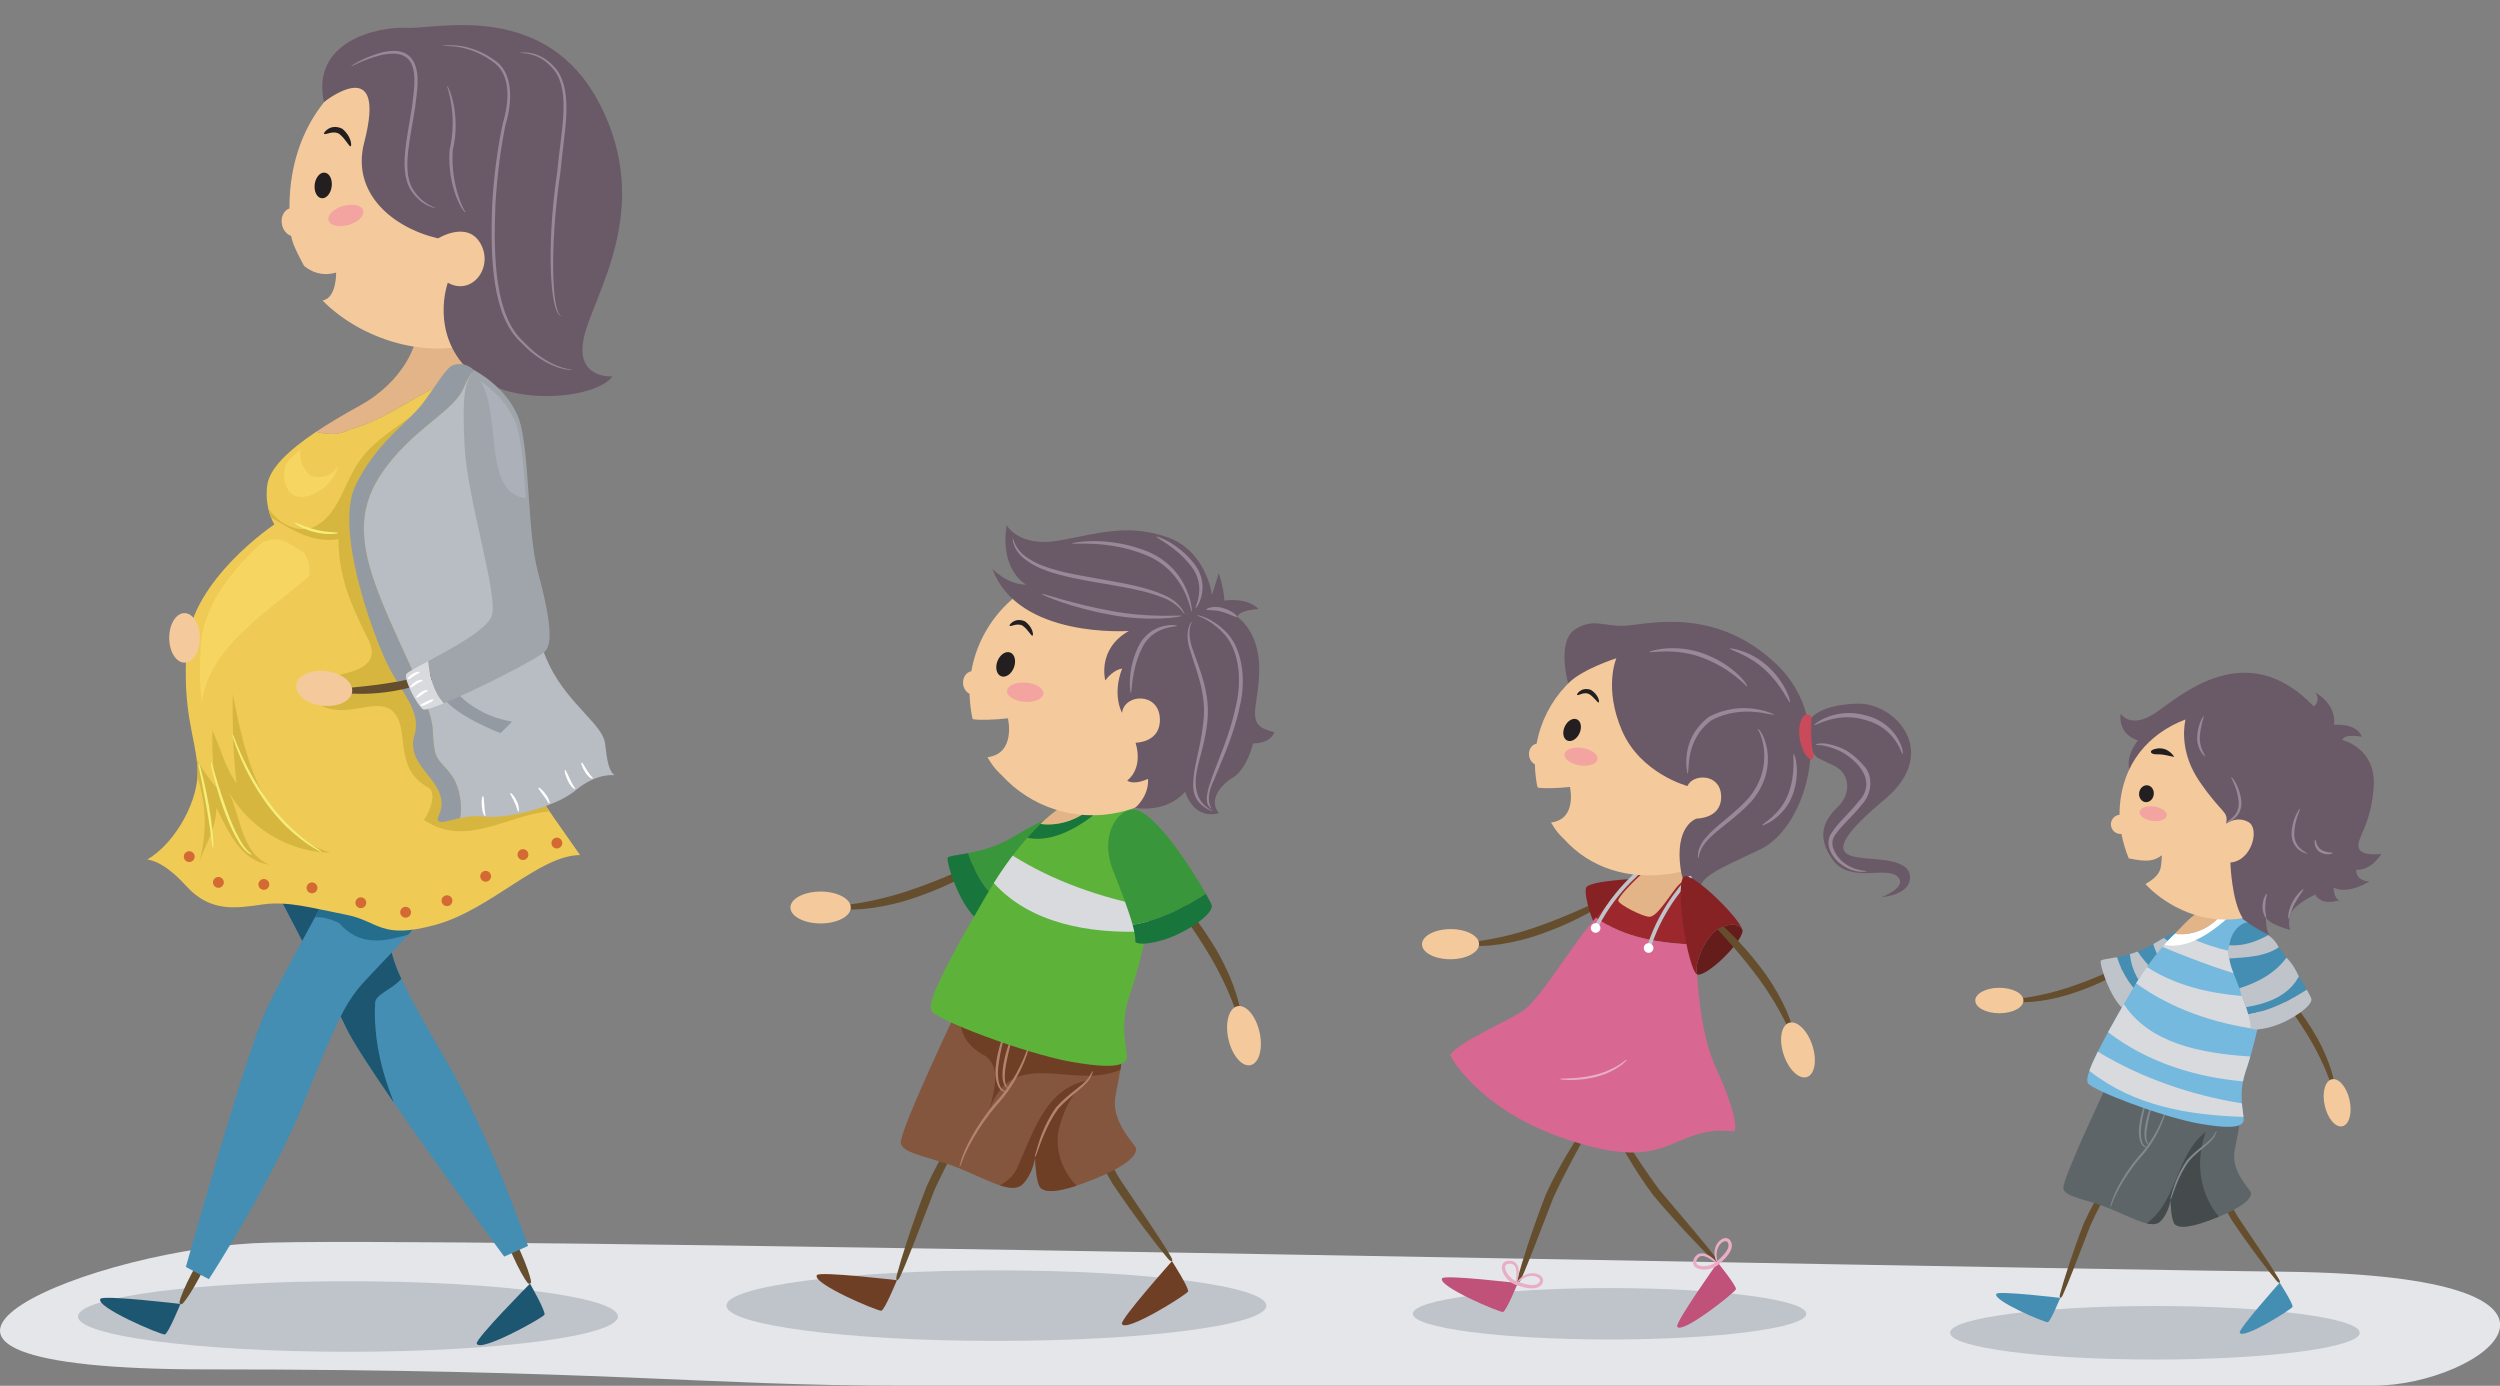 <?xml version="1.0" encoding="UTF-8"?><svg xmlns="http://www.w3.org/2000/svg" xmlns:xlink="http://www.w3.org/1999/xlink" height="348.0" preserveAspectRatio="xMidYMid meet" version="1.0" viewBox="0.0 -6.3 627.8 348.0" width="627.8" zoomAndPan="magnify"><rect x="0.0" y="-6.3" width="627.8" height="348.0" fill="#808080" stroke="none"/><defs><clipPath id="a"><path d="M 0 305 L 627.828 305 L 627.828 341.672 L 0 341.672 Z M 0 305"/></clipPath></defs><g><g clip-path="url(#a)"><path d="M 63.559 305.902 C 18.215 308.48 -47.359 337.582 51.938 337.582 C 151.238 337.582 177.645 341.672 226.238 341.672 C 274.832 341.672 568.5 341.672 595.965 341.672 C 623.43 341.672 660.402 314.078 573.781 313.055 C 487.16 312.031 99.477 303.855 63.559 305.902" fill="#e4e6e9"/></g><g><path d="M 155.172 324.297 C 155.172 329.188 124.82 333.152 87.379 333.152 C 49.941 333.152 19.59 329.188 19.59 324.297 C 19.59 319.406 49.941 315.441 87.379 315.441 C 124.82 315.441 155.172 319.406 155.172 324.297" fill="#bfc3ca"/></g><g><path d="M 318.004 321.57 C 318.004 326.465 287.652 330.43 250.215 330.43 C 212.773 330.43 182.422 326.465 182.422 321.57 C 182.422 316.68 212.773 312.715 250.215 312.715 C 287.652 312.715 318.004 316.68 318.004 321.57" fill="#bfc3ca"/></g><g><path d="M 453.586 323.613 C 453.586 327.18 431.473 330.07 404.191 330.07 C 376.91 330.07 354.797 327.18 354.797 323.613 C 354.797 320.051 376.91 317.16 404.191 317.16 C 431.473 317.16 453.586 320.051 453.586 323.613" fill="#bfc3ca"/></g><g><path d="M 592.574 328.383 C 592.574 332.098 569.547 335.105 541.137 335.105 C 512.727 335.105 489.695 332.098 489.695 328.383 C 489.695 324.672 512.727 321.664 541.137 321.664 C 569.547 321.664 592.574 324.672 592.574 328.383" fill="#bfc3ca"/></g><g><path d="M 572.23 314.836 C 572.859 315.914 572.449 316.215 571.648 315.281 C 569.512 312.762 565.148 307.105 560.488 300.18 C 556.605 293.555 554.332 287.477 552.941 284.098 C 552.266 282.312 552.84 282.043 553.746 283.703 C 555.559 286.809 558.246 292.934 561.941 299.227 C 566.535 306.066 570.582 311.984 572.23 314.836" fill="#654e2d"/></g><g><path d="M 572.477 315.812 C 572.477 315.812 575.973 321.246 575.695 321.879 C 575.418 322.516 563.164 330.211 562.449 328.367 C 562.094 327.457 572.477 315.812 572.477 315.812" fill="#438eb2"/></g><g><path d="M 518.027 318.863 C 517.508 319.992 517.023 319.832 517.328 318.637 C 518.168 315.445 520.301 308.629 523.309 300.84 C 526.508 293.863 530.188 288.512 532.156 285.434 C 533.23 283.855 533.781 284.176 532.941 285.871 C 531.434 289.133 527.953 294.848 524.914 301.484 C 521.949 309.168 519.418 315.875 518.027 318.863" fill="#654e2d"/></g><g><path d="M 529.664 264.957 C 529.664 264.957 517.738 289.93 518.148 292.172 C 518.555 294.414 524.469 294.922 530.277 297.371 C 536.086 299.816 540.57 302.465 542.609 300.324 C 544.645 298.184 545.055 294.922 545.055 294.922 C 545.055 294.922 545.156 300.426 546.277 301.242 C 547.398 302.059 549.848 302.262 557.285 299.203 C 564.727 296.145 565.746 293.902 565.133 292.887 C 564.523 291.867 560.242 287.586 561.16 282.691 C 562.078 277.801 563.301 272.91 561.77 270.055 C 560.242 267.199 529.664 264.957 529.664 264.957" fill="#5d6568"/></g><g><path d="M 553.93 277.902 C 546.262 283.863 546.926 295.129 539.066 300.91 C 540.59 301.262 541.797 301.18 542.609 300.324 C 544.645 298.184 545.055 294.922 545.055 294.922 C 545.055 294.922 545.156 300.426 546.277 301.242 C 547.395 302.055 549.832 302.258 557.211 299.234 C 552.398 293.523 551.176 285.469 553.93 277.902" fill="#454b4d"/></g><g><path d="M 530.281 296.25 C 529.934 297.09 529.781 297.059 530.066 296.195 C 530.633 293.828 532.961 288.953 536.926 284.242 C 540.703 280.199 542.633 275.73 543.512 273.234 C 543.941 271.914 544.133 271.945 543.773 273.301 C 543.047 275.844 541.137 280.504 537.32 284.578 C 533.41 289.219 531.012 293.953 530.281 296.25" fill="#82898f"/></g><g><path d="M 538.832 281.605 C 539.137 281.812 539.117 281.969 538.738 281.805 C 537.434 281.504 536.809 278.836 537.227 276.289 C 537.52 273.93 538.172 271.953 538.57 270.883 C 538.793 270.324 538.973 270.387 538.828 270.961 C 538.574 272.059 538.031 274.047 537.742 276.352 C 537.359 278.871 537.793 281.215 538.832 281.605" fill="#82898f"/></g><g><path d="M 539.48 280.848 C 539.672 281.074 539.617 281.23 539.336 281.012 C 538.422 280.422 538.34 278.254 538.75 276.133 C 539.109 274.168 539.688 272.527 540.031 271.637 C 540.203 271.191 540.398 271.195 540.293 271.711 C 540.09 272.641 539.613 274.301 539.262 276.223 C 538.859 278.32 538.84 280.277 539.48 280.848" fill="#82898f"/></g><g><path d="M 506.188 245.242 C 505.133 245.137 505.164 244.629 506.18 244.512 C 508.891 244.328 514.73 243.414 521.199 241.07 C 527.043 239.023 531.965 236.656 534.723 235.43 C 536.16 234.77 536.5 235.309 535.176 236.207 C 532.629 237.887 527.77 240.602 521.773 242.703 C 515.168 245.102 508.969 245.66 506.188 245.242" fill="#654e2d"/></g><g><path d="M 540.875 230.68 C 537.539 232.727 534.152 233.59 531.621 234.066 C 532.961 238.207 535.328 242.152 538.938 244.645 C 543.961 238.656 550.457 226.398 550.457 226.398 C 549.98 226.398 547.195 226.805 540.875 230.68" fill="#438eb2"/></g><g><path d="M 547.32 232.008 C 545.969 231.148 544.691 230.129 543.355 229.234 C 542.594 229.652 541.773 230.129 540.875 230.68 C 540.828 230.707 540.773 230.734 540.727 230.766 C 541.359 232.91 542.543 235.441 544.266 237.074 C 545.367 235.32 546.414 233.57 547.32 232.008" fill="#bfc3ca"/></g><g><path d="M 540.094 243.188 C 541.035 241.953 542 240.566 542.949 239.121 C 540.602 237.41 538.543 235.207 536.801 232.648 C 536.133 232.898 535.48 233.105 534.852 233.289 C 535.215 237.191 537.156 240.93 540.094 243.188" fill="#bfc3ca"/></g><g><path d="M 531.621 234.066 C 529.363 234.492 527.785 234.605 527.559 234.961 C 527.086 235.707 530.48 246.375 534.422 247.801 C 535.473 248.184 537.109 246.828 538.938 244.645 C 535.328 242.152 532.961 238.207 531.621 234.066" fill="#bfc3ca"/></g><g><path d="M 550.391 224.77 C 550.391 224.77 543.32 228.707 535.168 242.707 C 527.016 256.703 523.348 263.906 524.297 265.672 C 525.246 267.438 543.051 274.234 552.293 275.867 C 561.531 277.496 563.434 276.406 563.434 274.777 C 563.434 273.145 561.941 268.391 563.98 262.547 C 566.016 256.703 573.629 230.883 563.57 224.359 C 553.516 217.84 550.391 224.77 550.391 224.77" fill="#75b9de"/></g><g><path d="M 526.805 257.797 C 525.816 259.773 525.121 261.363 524.684 262.617 C 535.992 271.492 549.598 273.734 563.391 274.172 C 563.305 273.371 563.102 272.211 562.992 270.777 C 550.141 268.707 537.812 264.438 526.805 257.797" fill="#d8dade"/></g><g><path d="M 563.98 262.547 C 564.262 261.73 564.66 260.504 565.098 259.012 C 552.707 258.203 539.898 255.785 533.336 245.875 C 531.828 248.496 530.516 250.824 529.375 252.906 C 539.133 260.383 551.086 264.172 563.258 265.258 C 563.426 264.383 563.652 263.484 563.98 262.547" fill="#d8dade"/></g><g><path d="M 568.25 244.133 C 557.91 243.734 547.812 242.16 539.125 236.523 C 538.246 237.77 537.344 239.141 536.418 240.633 C 545.465 247.148 555.965 250.645 566.855 252.188 C 567.414 249.656 567.922 246.91 568.25 244.133" fill="#d8dade"/></g><g><path d="M 568.414 233.871 C 561.031 233.211 553.758 231.398 546.766 227.605 C 545.699 228.586 544.438 229.863 543.035 231.488 C 551.254 234.883 559.828 238.133 568.59 240.219 C 568.699 238.02 568.664 235.867 568.414 233.871" fill="#d8dade"/></g><g><path d="M 560.871 222.844 C 560.066 222.465 559.32 222.18 558.625 221.977 C 556.152 226.523 550.82 228.836 546.125 228.211 C 545.328 228.977 544.438 229.898 543.48 230.98 C 549.637 232.25 556.238 227.383 560.871 222.844" fill="#fff"/></g><g><path d="M 558.625 221.977 C 552.453 220.191 548.742 225.691 546.125 228.211 C 550.82 228.836 556.152 226.523 558.625 221.977" fill="#e3b488"/></g><g><path d="M 586.293 266.555 C 586.422 267.605 585.914 267.688 585.582 266.723 C 584.812 264.117 582.648 258.617 578.957 252.809 C 575.688 247.551 572.305 243.262 570.504 240.836 C 569.551 239.578 569.996 239.129 571.168 240.23 C 573.359 242.348 577.066 246.5 580.426 251.891 C 584.203 257.82 586.094 263.75 586.293 266.555" fill="#654e2d"/></g><g><path d="M 585.586 264.727 C 587.305 264.344 589.289 266.672 590.02 269.934 C 590.742 273.191 589.938 276.148 588.215 276.531 C 586.496 276.914 584.512 274.586 583.785 271.324 C 583.059 268.062 583.863 265.109 585.586 264.727" fill="#f4ca9d"/></g><g><path d="M 564.59 225.312 C 561.469 225.441 557.934 230.609 560.648 237.473 C 562.402 241.895 563.836 245.691 564.586 248.418 C 570.074 247.539 574.973 244.977 579.277 242.223 C 576.359 237.031 568.664 225.145 564.59 225.312" fill="#438eb2"/></g><g><path d="M 572.238 231.598 C 571.598 230.242 570.695 229.309 569.605 228.516 C 566.707 230.102 563.609 231.301 559.812 231.09 C 559.391 232.156 559.473 233.07 559.82 234.398 C 564.152 234.086 568.648 233.98 572.238 231.598" fill="#bfc3ca"/></g><g><path d="M 577.293 238.895 C 576.461 237.102 575.543 235.508 574.164 234.188 C 571.441 237.992 567.062 240.402 562.355 241.863 C 562.859 243.961 563.461 245.199 564.039 246.609 C 569.566 245.73 574.762 243.676 577.293 238.895" fill="#bfc3ca"/></g><g><path d="M 579.277 242.223 C 574.973 244.977 570.074 247.539 564.586 248.418 C 564.996 249.922 565.207 251.105 565.133 251.879 C 565.133 251.879 566.016 252.828 570.637 251.469 C 575.258 250.113 580.965 246.172 580.422 244.473 C 580.324 244.168 579.91 243.352 579.277 242.223" fill="#bfc3ca"/></g><g><path d="M 508.125 244.949 C 508.125 246.711 505.418 248.145 502.078 248.145 C 498.738 248.145 496.031 246.711 496.031 244.949 C 496.031 243.184 498.738 241.754 502.078 241.754 C 505.418 241.754 508.125 243.184 508.125 244.949" fill="#f4ca9d"/></g><g><path d="M 545.312 294.465 C 545.078 295.102 544.93 295.066 545.098 294.414 C 545.586 292.711 546.539 288.797 549.234 285.02 C 552.02 281.82 555.336 280.375 556.145 278.379 C 556.68 277.516 556.863 277.574 556.379 278.512 C 555.73 280.582 552.191 282.375 549.648 285.332 C 547.043 288.973 545.961 292.82 545.312 294.465" fill="#82898f"/></g><g><path d="M 517.367 319.625 C 517.367 319.625 514.922 325.602 514.242 325.738 C 513.562 325.875 500.234 320.25 501.332 318.605 C 501.875 317.789 517.367 319.625 517.367 319.625" fill="#438eb2"/></g><g><path d="M 535.996 189.605 C 535.996 189.605 532.203 185.66 536.895 179.605 C 536.895 179.605 531.941 178.477 532.523 172.906 C 532.523 172.906 534.949 176.949 541.25 172.746 C 547.543 168.543 563.914 153.242 581.047 171.098 C 581.047 171.098 582.875 169.871 581.48 167.645 C 581.48 167.645 586.711 170.336 586.141 175.715 C 586.141 175.715 591.793 175.145 593.09 178.723 C 593.09 178.723 588.699 177.828 588.195 179.535 C 588.195 179.535 596.77 181.496 596.078 191.32 C 595.387 201.145 591.688 204.176 592.293 206.539 C 592.902 208.906 597.992 208.102 597.992 208.102 C 597.992 208.102 595.562 212.383 591.707 212.109 C 591.707 212.109 591.324 214.793 594.984 215.055 C 594.984 215.055 589.512 218.539 585.977 216.547 C 585.977 216.547 586.145 219.656 587.488 219.754 C 587.488 219.754 583.117 221.379 581.398 218.355 C 581.398 218.355 576.199 220.699 575.254 223.148 C 574.305 225.602 575.16 227.207 575.16 227.207 C 575.16 227.207 569.449 225.836 569.004 223.867 C 569.004 223.867 568.93 227.734 570.027 228.586 C 570.027 228.586 561.016 224.664 558.52 218.871 C 556.023 213.078 535.996 189.605 535.996 189.605" fill="#6a5966"/></g><g><path d="M 564.605 200.121 C 561.645 198.508 559.023 200.547 559.023 200.547 C 559.641 197.262 558.152 198.414 552.348 189.941 C 547.934 183.496 548.168 177.445 548.812 174.371 C 539.434 177.941 533.074 185.551 532.324 196.211 C 532.273 196.914 532.262 197.605 532.266 198.301 C 531.117 198.418 530.188 199.344 530.098 200.535 C 530.004 201.871 531.016 203.031 532.348 203.125 C 532.48 203.133 532.609 203.125 532.738 203.117 C 533.105 205.023 533.824 207.512 534.582 209.258 C 539.074 210.18 540.859 210 542.895 208.473 C 542.66 211.773 542.965 213.242 538.762 215.715 C 543.176 220.406 550.016 224.078 556.953 224.566 C 559.086 224.715 561.18 224.605 563.203 224.27 C 560.402 220.051 560.09 210.293 560.09 210.293 C 565.492 209.902 567.562 201.738 564.605 200.121" fill="#f4ca9d"/></g><g><path d="M 540.844 193.273 C 540.68 194.438 539.723 195.27 538.711 195.125 C 537.703 194.977 537.02 193.918 537.188 192.754 C 537.352 191.59 538.305 190.766 539.312 190.91 C 540.324 191.051 541.012 192.109 540.844 193.273" fill="#231f20"/></g><g><path d="M 546 183.781 C 546 183.781 544.559 181.203 541.629 181.68 C 539.332 182.055 539.984 183.188 541.523 183.121 C 543.062 183.059 544.062 183.391 546 183.781" fill="#231f20"/></g><g><path d="M 544.117 198.512 C 543.98 199.512 542.34 200.109 540.453 199.848 C 538.566 199.586 537.152 198.559 537.293 197.559 C 537.434 196.559 539.074 195.965 540.957 196.227 C 542.848 196.488 544.262 197.512 544.117 198.512" fill="#f3a4a1"/></g><g><path d="M 553.711 183.625 C 553.688 183.793 551.57 181.863 551.75 178.664 C 551.934 175.598 553.242 173.438 553.387 173.535 C 553.57 173.609 552.59 175.82 552.426 178.688 C 552.25 181.613 553.918 183.477 553.711 183.625" fill="#988898"/></g><g><path d="M 559.133 200.191 C 558.848 200.027 562.484 198.883 562.18 195.031 C 561.891 191.469 560.078 188.891 560.32 188.797 C 560.379 188.695 562.523 191.117 562.855 195.004 C 563.117 199.41 558.852 200.449 559.133 200.191" fill="#988898"/></g><g><path d="M 579.352 208.016 C 579.617 208.262 575.434 207.371 575.461 203.051 C 575.551 199.219 577.488 196.695 577.559 196.789 C 577.805 196.867 576.203 199.523 576.133 203.039 C 576.051 206.828 579.605 207.84 579.352 208.016" fill="#988898"/></g><g><path d="M 585.809 207.953 C 585.875 208.008 584.273 208.711 582.5 207.637 C 580.754 206.348 581.289 204.406 581.402 204.547 C 581.633 204.484 581.535 206.172 582.895 207.086 C 584.242 207.945 585.816 207.668 585.809 207.953" fill="#988898"/></g><g><path d="M 574.703 224.465 C 574.551 224.488 574.48 222.414 575.66 220.262 C 576.809 218.121 578.344 216.848 578.461 216.988 C 578.598 217.117 577.344 218.547 576.262 220.578 C 575.148 222.605 574.93 224.477 574.703 224.465" fill="#988898"/></g><g><path d="M 569.047 224.195 C 568.922 224.293 568.07 222.977 568.172 221.141 C 568.258 219.328 569.062 218.051 569.219 218.145 C 569.395 218.219 568.922 219.523 568.844 221.176 C 568.754 222.82 569.246 224.098 569.047 224.195" fill="#988898"/></g><g><path d="M 133.355 315.504 C 133.438 316.031 132.855 316.293 132.523 315.887 C 131.633 314.801 130.191 312.207 128.789 309.078 C 127.527 306.258 126.617 303.699 126.289 302.207 C 126.121 301.426 126.848 301.098 127.312 301.742 C 128.211 302.977 129.508 305.367 130.773 308.191 C 132.168 311.316 133.137 314.113 133.355 315.504" fill="#654e2d"/></g><g><path d="M 133.094 316.047 C 133.094 316.047 137.113 323.074 136.727 323.852 C 136.336 324.625 120.496 333.453 119.719 331.102 C 119.332 329.934 133.094 316.047 133.094 316.047" fill="#1c5671"/></g><g><path d="M 69.664 218.012 C 69.664 218.012 82.129 241.676 87.039 251.992 C 91.949 262.309 126.617 309.258 126.617 309.258 L 132.598 306.578 C 132.598 306.578 122.984 278.762 112.066 260.082 C 101.152 241.402 99.426 237.246 98.227 232.418 C 97.023 227.59 95.297 209.602 93.074 206.355 C 90.855 203.109 70.984 214.938 69.664 218.012" fill="#438eb2"/></g><g><path d="M 94.191 245.605 C 94.191 243.406 98.391 242.25 100.77 239.512 C 99.359 236.461 98.742 234.5 98.227 232.418 C 97.023 227.59 95.297 209.602 93.074 206.355 C 90.855 203.109 70.984 214.938 69.664 218.012 C 69.664 218.012 82.129 241.676 87.039 251.992 C 88.621 255.312 93.289 262.438 98.891 270.566 C 95.719 262.559 93.762 254.266 94.191 245.605" fill="#1c5671"/></g><g><path d="M 45.895 321.02 C 45.531 321.406 44.965 321.109 45.082 320.598 C 45.391 319.227 46.547 316.496 48.152 313.465 C 49.598 310.734 51.051 308.441 52.027 307.266 C 52.539 306.648 53.246 307.02 53.027 307.785 C 52.602 309.254 51.52 311.746 50.07 314.48 C 48.469 317.504 46.859 319.988 45.895 321.02" fill="#654e2d"/></g><g><path d="M 45.309 321.145 C 45.309 321.145 42.242 328.641 41.391 328.809 C 40.539 328.98 23.832 321.93 25.211 319.867 C 25.891 318.844 45.309 321.145 45.309 321.145" fill="#1c5671"/></g><g><path d="M 83.633 215.797 C 83.633 215.797 72.391 236.066 67.281 246.285 C 62.172 256.504 46.672 311.863 46.672 311.863 L 52.461 314.93 C 52.461 314.93 68.473 290.23 76.48 270.133 C 84.484 250.031 86.699 246.113 89.766 242.195 C 92.832 238.277 105.945 225.848 107.137 222.098 C 108.328 218.352 86.867 214.945 83.633 215.797" fill="#438eb2"/></g><g><path d="M 85.164 225.508 C 90.445 231.539 96.668 230.086 102.531 228.391 C 104.887 225.73 106.727 223.395 107.137 222.098 C 108.328 218.352 86.867 214.945 83.633 215.797 C 83.633 215.797 81.711 219.266 79.094 224.051 C 81.008 223.824 83.504 224.676 85.164 225.508" fill="#256d8d"/></g><g><path d="M 88.059 101.508 C 98.844 98.629 108.621 89.191 119.16 87.398 C 118.496 83.637 117.402 80.926 115.824 80.043 C 110.031 76.809 104.156 79.914 104.156 79.914 C 104.156 79.914 101.855 89.242 90.23 95.629 C 86.164 97.863 82.516 100.035 79.371 102.141 C 82.293 102.824 84.867 103.102 88.059 101.508" fill="#e3b488"/></g><g><path d="M 130.344 186.074 C 126.512 179.941 111.395 140.344 116.164 125.691 C 119.637 115.031 120.938 97.441 119.16 87.398 C 108.621 89.191 98.844 98.629 88.059 101.508 C 84.867 103.102 82.293 102.824 79.371 102.141 C 72.152 106.98 67.645 111.465 67.109 115.559 C 66.344 121.434 68.898 125.395 68.898 125.395 C 68.898 125.395 48.203 139.191 46.926 155.797 C 45.648 172.402 49.098 178.664 49.609 186.586 C 50.121 194.508 44.117 205.363 36.961 209.578 C 36.961 209.578 40.668 209.449 46.797 216.223 C 52.93 222.992 59.574 221.715 65.961 220.82 C 72.348 219.926 78.223 221.715 86.781 223.375 C 95.344 225.035 95.469 229.766 109.395 225.93 C 123.32 222.098 135.453 208.43 145.676 208.43 C 145.676 208.43 134.18 192.203 130.344 186.074" fill="#efcb56"/></g><g><path d="M 72.562 117.004 C 75.629 121.094 83.801 115.98 84.824 110.871 C 82.781 113.938 79.715 113.938 77.672 112.918 C 75.789 111.035 75.066 108.77 75.496 106.586 C 74.07 107.793 72.852 108.973 71.867 110.129 C 71.047 112.535 71.133 115.102 72.562 117.004" fill="#f6d661"/></g><g><path d="M 130.344 186.074 C 126.512 179.941 111.395 140.344 116.164 125.691 C 119.637 115.031 120.938 97.441 119.16 87.398 C 116.961 87.77 114.797 88.488 112.648 89.398 C 111.574 91.445 110.203 93.219 108.5 94.352 C 102.367 99.461 94.191 103.551 90.105 109.684 C 86.016 115.812 84.996 122.969 78.863 126.031 C 74.832 127.645 70.176 125.438 67.383 121.426 C 67.598 122.371 67.867 123.172 68.121 123.801 C 68.293 123.844 68.469 123.902 68.645 123.988 C 73.754 127.055 78.863 130.121 84.996 129.102 C 84.996 138.297 88.059 145.449 92.148 153.629 C 97.258 162.824 84.996 162.824 76.82 164.867 C 75.797 164.867 78.863 168.957 80.906 171 C 87.039 174.066 94.191 168.957 98.281 172.023 C 103.391 176.109 98.281 186.328 107.477 191.441 C 109.523 192.461 108.5 196.551 106.457 199.613 C 117.07 206.691 126.918 198.465 137.984 197.441 C 135.035 193.184 131.988 188.703 130.344 186.074" fill="#d6b63f"/></g><g><path d="M 50.074 210.023 C 49.715 210.988 49.418 211.941 49.227 212.902 C 49.547 211.941 49.824 210.98 50.074 210.023" fill="#e2c04b"/></g><g><path d="M 77.332 138.637 C 78.352 137.617 77.332 133.527 76.309 132.508 C 72.809 130.402 70.305 127.82 65.855 129.957 C 59.684 135.461 51.301 144.738 50.504 155.117 C 50.023 161.355 50.215 166.117 50.66 170.074 C 52.742 156.145 66.125 148.117 77.332 138.637" fill="#f6d661"/></g><g><path d="M 57.402 192.461 C 62.512 201.66 72.73 207.789 82.949 207.789 C 65.578 202.684 61.488 183.266 58.422 167.934 C 58.422 175.09 58.422 183.266 59.445 190.418 C 56.379 186.328 55.355 181.219 53.312 177.133 C 53.312 182.242 53.312 186.328 54.336 191.441 C 52.484 189.277 50.82 186.926 49.398 184.418 C 49.488 185.133 49.562 185.852 49.609 186.586 C 49.656 187.312 49.629 188.066 49.574 188.836 C 51.922 195.898 51.93 202.961 50.074 210.023 C 51.637 205.844 54.336 201.531 54.336 196.551 C 57.402 202.684 60.469 209.836 67.621 210.855 C 60.469 207.789 60.469 198.594 57.402 192.461" fill="#d6b63f"/></g><g><path d="M 84.414 62.145 C 80.855 63.156 78.18 61.984 76.34 60.453 C 75.848 59.406 73.492 55.441 73.113 52.945 C 72.059 52.59 71.152 51.59 70.836 50.23 C 70.395 48.375 71.227 46.555 72.695 46.023 C 72.562 28.141 81.895 14.152 95.98 8.559 C 114.594 1.172 135.375 10.984 142.387 30.469 C 149.414 49.953 140.02 71.742 121.406 79.133 C 107.91 84.488 90.688 79.02 80.984 69.152 C 84.566 68.59 84.414 62.145 84.414 62.145" fill="#f4ca9d"/></g><g><path d="M 81.34 19.344 C 81.34 19.344 97.453 6.449 91.453 29.516 C 88.219 41.965 98.273 50.816 110.02 53.566 C 110.02 53.566 117.418 48.949 120.715 54.949 C 124.012 60.949 118.434 68.102 112.457 64.691 C 112.457 64.691 107.91 77.102 117.699 86.688 C 127.488 96.266 149.816 93.844 153.781 88.227 C 153.781 88.227 144.176 88.98 146.676 78.223 C 149.172 67.473 164.152 46.176 150.648 19.914 C 137.145 -6.348 109.629 1.062 102.25 0.691 C 94.871 0.32 78.055 4 81.34 19.344" fill="#6a5966"/></g><g><path d="M 79.035 39.953 C 78.797 41.73 79.555 43.305 80.73 43.477 C 81.906 43.645 83.051 42.352 83.293 40.574 C 83.531 38.801 82.773 37.227 81.594 37.055 C 80.418 36.879 79.27 38.184 79.035 39.953" fill="#231f20"/></g><g><path d="M 81.383 27.281 C 81.645 27.762 83.477 26.344 85.164 27.309 C 86.801 28.566 87.672 30.613 88.051 30.434 C 88.375 30.383 88.301 27.922 85.922 26.012 C 82.793 24.539 81.059 27.301 81.383 27.281" fill="#231f20"/></g><g><path d="M 82.492 49.016 C 82.824 50.344 85.047 50.895 87.461 50.219 C 89.867 49.551 91.551 47.926 91.211 46.594 C 90.883 45.254 88.648 44.723 86.242 45.395 C 83.832 46.062 82.152 47.684 82.492 49.016" fill="#f3a4a1"/></g><g><path d="M 109.336 46.043 C 109.539 45.914 105.711 45.746 102.867 40.961 C 100.25 35.883 102.281 28.258 103.465 20.488 C 103.906 16.602 104.691 12.531 103.258 9.59 C 101.684 6.535 97.949 7.047 95.734 7.527 C 90.883 8.758 88.18 10.555 88.117 10.383 C 88.078 10.348 90.664 8.359 95.605 6.941 C 97.812 6.41 101.902 5.629 103.91 9.203 C 105.562 12.617 104.684 16.676 104.266 20.617 C 103.051 28.484 101.039 35.906 103.379 40.684 C 105.879 45.242 109.605 45.73 109.336 46.043" fill="#988898"/></g><g><path d="M 143.73 86.445 C 143.891 86.875 137.504 86.711 130.98 79.848 C 123.629 73.258 123.055 58.824 123.605 44.84 C 124.043 37.664 124.938 30.867 126.238 24.789 C 128.008 18.914 128.117 12.797 124.418 9.699 C 117.277 4.074 110.797 5.617 111.062 5.121 C 110.816 5.426 117.227 3.531 124.809 9.258 C 128.797 12.438 128.707 19.188 126.965 24.957 C 125.719 31 124.852 37.762 124.418 44.887 C 123.852 58.809 124.402 73.043 131.379 79.414 C 137.703 86.277 143.84 86.625 143.73 86.445" fill="#988898"/></g><g><path d="M 141.281 72.922 C 138.332 74.289 136.934 56.828 139.938 36.805 C 140.828 26.848 143.301 17.109 139.328 11.531 C 135.312 6.238 130.305 7.262 130.594 6.949 C 130.281 7.059 135.371 5.68 139.789 11.184 C 144.109 17.098 141.602 27.027 140.742 36.898 C 137.777 57.02 138.734 73.965 141.281 72.922" fill="#988898"/></g><g><path d="M 117.023 47.012 C 116.5 47.629 112.25 40.773 112.887 31.387 C 115.039 22.324 112.148 15.301 112.254 15.305 C 112.539 14.953 115.871 22.398 113.695 31.453 C 113.094 40.551 116.816 47.27 117.023 47.012" fill="#988898"/></g><g><path d="M 151.934 180.367 C 151.422 175.77 142.906 170.66 138.137 161.121 C 133.367 151.582 127.918 128.246 126.555 112.066 C 125.559 100.23 123.137 90.359 119.086 86.676 C 118.375 87.32 117.473 88.562 116.508 90.945 C 114.293 96.395 106.285 99.973 98.961 108.488 C 91.637 117.008 89.082 125.012 93.68 138.809 C 98.281 152.605 108.328 169.637 108.672 176.961 C 109.012 184.285 109.523 183.773 112.758 187.523 C 115.582 190.789 116.199 196.395 115.52 199.129 C 117.258 198.762 119.281 198.492 121.445 198.766 C 126.895 199.445 139.328 196.551 144.609 192.121 C 149.891 187.691 154.32 188.375 154.32 188.375 C 152.957 187.352 152.445 184.969 151.934 180.367" fill="#b8bcc3"/></g><g><path d="M 112.758 187.523 C 109.523 183.773 109.012 184.285 108.672 176.961 C 108.328 169.637 98.281 152.605 93.68 138.809 C 89.082 125.012 91.637 117.008 98.961 108.488 C 106.285 99.973 114.293 96.395 116.508 90.945 C 117.473 88.562 118.375 87.32 119.086 86.676 C 117.598 85.32 115.891 84.797 113.949 85.324 C 112.078 85.836 109.863 90.094 106.117 95.035 C 102.367 99.973 94.535 104.742 89.254 115.645 C 83.973 126.547 93.512 152.605 97.09 160.102 C 100.664 167.594 105.945 172.191 104.07 178.324 C 102.199 184.457 108.16 187.863 110.203 192.461 C 112.246 197.062 109.012 199.105 110.203 199.957 C 110.922 200.473 112.887 199.684 115.52 199.129 C 116.199 196.395 115.582 190.789 112.758 187.523" fill="#949aa1"/></g><g><path d="M 113.098 165.551 C 113.098 165.551 117.527 173.047 128.602 174.918 L 125.703 177.812 C 125.703 177.812 114.465 173.555 111.227 168.785 C 107.988 164.016 113.098 165.551 113.098 165.551" fill="#949aa1"/></g><g><path d="M 111.113 161.992 C 111.961 161.77 112.254 162.34 111.508 162.816 C 109.57 164.156 104.777 166.266 98.898 167.227 C 93.609 168.129 88.898 168.043 86.332 167.68 C 84.973 167.473 85.031 166.676 86.34 166.555 C 88.859 166.289 93.418 165.957 98.531 165.086 C 104.195 164.16 108.891 162.641 111.113 161.992" fill="#654e2d"/></g><g><path d="M 102.027 162.992 C 101.348 164.355 104.754 170.828 106.285 171.852 C 106.672 172.109 108.672 171.457 111.477 170.301 C 108.988 167.586 107.84 163.582 107.555 159.707 C 104.547 161.316 102.258 162.539 102.027 162.992" fill="#d8dade"/></g><g><path d="M 135.07 137.273 C 132.516 127.734 133.027 109.852 130.812 100.652 C 128.602 91.457 119.086 86.676 119.086 86.676 C 116.727 89.219 115.996 92.816 116.676 105.934 C 117.355 119.051 125.191 143.234 123.488 148.348 C 122.355 151.746 113.535 156.504 107.555 159.707 C 107.84 163.582 108.988 167.586 111.477 170.301 C 119.812 166.871 135.289 158.988 136.945 157.203 C 139.16 154.816 137.629 146.812 135.07 137.273" fill="#a0a5ac"/></g><g><path d="M 132.035 118.793 C 131.602 112.465 131.164 106.301 130.133 102.016 C 128.609 95.695 123.645 91.461 120.684 89.43 C 126.035 98.074 121.156 117.586 132.035 118.793" fill="#acb0b8"/></g><g><path d="M 108.703 169.297 C 108.824 169.285 108.91 169.453 108.824 169.539 C 108.602 169.773 108.043 170.145 107.344 170.469 C 106.719 170.766 106.141 170.961 105.797 171.016 C 105.613 171.043 105.516 170.824 105.652 170.707 C 105.918 170.484 106.441 170.176 107.066 169.879 C 107.758 169.555 108.379 169.328 108.703 169.297" fill="#fff"/></g><g><path d="M 107.293 166.977 C 107.406 166.977 107.43 167.168 107.344 167.246 C 107.105 167.473 106.609 167.648 106.051 168.094 C 105.531 168.426 105.082 168.773 104.789 168.906 C 104.641 168.98 104.465 168.816 104.555 168.664 C 104.73 168.383 105.109 167.93 105.684 167.555 C 106.266 167.086 107.008 166.973 107.293 166.977" fill="#fff"/></g><g><path d="M 106.027 164.41 C 106.148 164.426 106.141 164.613 106.039 164.688 C 105.762 164.902 105.227 165.023 104.613 165.488 C 104.055 165.828 103.57 166.199 103.266 166.348 C 103.105 166.43 102.93 166.266 103.027 166.105 C 103.223 165.805 103.637 165.328 104.262 164.941 C 104.898 164.441 105.727 164.387 106.027 164.41" fill="#fff"/></g><g><path d="M 105.242 162.379 C 105.359 162.379 105.391 162.566 105.301 162.648 C 105.059 162.887 104.508 163.062 103.914 163.5 C 103.359 163.824 102.887 164.184 102.578 164.312 C 102.422 164.387 102.254 164.215 102.352 164.062 C 102.547 163.777 102.953 163.312 103.566 162.953 C 104.191 162.484 104.949 162.395 105.242 162.379" fill="#fff"/></g><g><path d="M 121.938 198.41 C 121.965 198.566 121.812 198.691 121.703 198.559 C 121.336 198.207 121.07 197.238 120.992 196.152 C 120.922 195.164 120.992 194.305 121.102 193.836 C 121.156 193.586 121.395 193.602 121.438 193.84 C 121.52 194.309 121.57 195.152 121.641 196.102 C 121.719 197.152 121.816 198.035 121.938 198.41" fill="#fff"/></g><g><path d="M 130.328 197.352 C 130.32 197.52 130.133 197.531 130.055 197.383 C 129.777 196.992 129.73 196.086 129.184 195.16 C 128.816 194.285 128.348 193.574 128.156 193.141 C 128.047 192.918 128.223 192.758 128.418 192.93 C 128.773 193.27 129.371 193.941 129.773 194.887 C 130.352 195.863 130.277 196.941 130.328 197.352" fill="#fff"/></g><g><path d="M 138.047 195.297 C 138.078 195.449 137.891 195.504 137.789 195.383 C 137.48 195.062 137.152 194.312 136.504 193.523 C 135.988 192.781 135.469 192.16 135.242 191.77 C 135.117 191.566 135.285 191.395 135.484 191.535 C 135.855 191.809 136.48 192.355 137.027 193.141 C 137.699 193.949 137.961 194.902 138.047 195.297" fill="#fff"/></g><g><path d="M 144.414 191.578 C 144.508 191.719 144.434 191.898 144.27 191.812 C 143.734 191.645 143.078 190.773 142.574 189.711 C 142.117 188.746 141.863 187.852 141.789 187.34 C 141.75 187.066 141.977 187 142.105 187.23 C 142.355 187.672 142.723 188.504 143.16 189.43 C 143.648 190.449 144.105 191.293 144.414 191.578" fill="#fff"/></g><g><path d="M 148.816 188.953 C 148.922 189.062 148.883 189.254 148.719 189.211 C 148.203 189.16 147.453 188.461 146.895 187.543 C 146.379 186.711 146.078 185.922 145.977 185.457 C 145.922 185.211 146.145 185.125 146.281 185.32 C 146.551 185.695 146.961 186.414 147.445 187.199 C 147.98 188.066 148.5 188.738 148.816 188.953" fill="#fff"/></g><g><path d="M 84.547 127.426 C 84.906 127.473 84.922 127.66 84.566 127.699 C 83.625 127.82 81.492 127.957 79.121 127.344 C 76.98 126.836 75.242 125.969 74.367 125.367 C 73.902 125.039 74.047 124.848 74.527 125.07 C 75.469 125.492 77.203 126.219 79.273 126.707 C 81.559 127.305 83.605 127.324 84.547 127.426" fill="#f5ed79"/></g><g><path d="M 80.031 207.023 C 81.031 207.691 80.953 207.863 79.906 207.27 C 77.066 205.832 71.184 201.633 66.512 194.898 C 62.246 188.906 59.789 182.898 58.703 179.535 C 58.156 177.75 58.387 177.684 59.016 179.406 C 60.266 182.68 62.82 188.59 67.039 194.523 C 71.645 201.156 77.312 205.391 80.031 207.023" fill="#f5ed79"/></g><g><path d="M 53.586 206.07 C 53.594 206.762 53.402 206.773 53.309 206.102 C 53.094 204.301 52.59 200.383 51.77 195.871 C 51.039 191.805 50.301 188.258 49.93 186.285 C 49.73 185.254 49.961 185.191 50.254 186.195 C 50.809 188.129 51.676 191.664 52.41 195.758 C 53.234 200.277 53.59 204.242 53.586 206.07" fill="#f5ed79"/></g><g><path d="M 62.758 207.836 C 63.387 208.32 63.336 208.516 62.617 208.07 C 60.547 206.93 58.227 202.527 56.336 197.371 C 54.625 192.688 53.559 188.453 53.039 186.102 C 52.781 184.859 53.012 184.805 53.363 186.004 C 54.062 188.301 55.246 192.492 56.949 197.148 C 58.816 202.262 60.961 206.609 62.758 207.836" fill="#f5ed79"/></g><g><path d="M 48.887 208.816 C 48.887 209.566 48.277 210.176 47.523 210.176 C 46.77 210.176 46.16 209.566 46.16 208.816 C 46.16 208.062 46.77 207.449 47.523 207.449 C 48.277 207.449 48.887 208.062 48.887 208.816" fill="#d46a33"/></g><g><path d="M 56.211 215.285 C 56.211 216.039 55.598 216.648 54.848 216.648 C 54.094 216.648 53.484 216.039 53.484 215.285 C 53.484 214.535 54.094 213.926 54.848 213.926 C 55.598 213.926 56.211 214.535 56.211 215.285" fill="#d46a33"/></g><g><path d="M 67.621 215.797 C 67.621 216.551 67.012 217.16 66.258 217.16 C 65.508 217.16 64.898 216.551 64.898 215.797 C 64.898 215.047 65.508 214.438 66.258 214.438 C 67.012 214.438 67.621 215.047 67.621 215.797" fill="#d46a33"/></g><g><path d="M 79.715 216.648 C 79.715 217.402 79.105 218.012 78.352 218.012 C 77.598 218.012 76.988 217.402 76.988 216.648 C 76.988 215.898 77.598 215.285 78.352 215.285 C 79.105 215.285 79.715 215.898 79.715 216.648" fill="#d46a33"/></g><g><path d="M 91.977 220.395 C 91.977 221.148 91.367 221.758 90.617 221.758 C 89.863 221.758 89.254 221.148 89.254 220.395 C 89.254 219.645 89.863 219.035 90.617 219.035 C 91.367 219.035 91.977 219.645 91.977 220.395" fill="#d46a33"/></g><g><path d="M 103.219 222.781 C 103.219 223.535 102.609 224.145 101.855 224.145 C 101.105 224.145 100.496 223.535 100.496 222.781 C 100.496 222.027 101.105 221.418 101.855 221.418 C 102.609 221.418 103.219 222.027 103.219 222.781" fill="#d46a33"/></g><g><path d="M 113.609 219.887 C 113.609 220.637 113 221.246 112.246 221.246 C 111.496 221.246 110.887 220.637 110.887 219.887 C 110.887 219.133 111.496 218.523 112.246 218.523 C 113 218.523 113.609 219.133 113.609 219.887" fill="#d46a33"/></g><g><path d="M 123.316 213.754 C 123.316 214.504 122.711 215.113 121.957 215.113 C 121.203 215.113 120.594 214.504 120.594 213.754 C 120.594 213 121.203 212.391 121.957 212.391 C 122.711 212.391 123.316 213 123.316 213.754" fill="#d46a33"/></g><g><path d="M 132.688 208.305 C 132.688 209.055 132.078 209.664 131.324 209.664 C 130.57 209.664 129.961 209.055 129.961 208.305 C 129.961 207.551 130.57 206.941 131.324 206.941 C 132.078 206.941 132.688 207.551 132.688 208.305" fill="#d46a33"/></g><g><path d="M 141.203 205.406 C 141.203 206.16 140.594 206.77 139.84 206.77 C 139.09 206.77 138.48 206.16 138.48 205.406 C 138.48 204.652 139.09 204.043 139.84 204.043 C 140.594 204.043 141.203 204.652 141.203 205.406" fill="#d46a33"/></g><g><path d="M 50.168 153.883 C 50.168 157.316 48.449 160.102 46.332 160.102 C 44.211 160.102 42.492 157.316 42.492 153.883 C 42.492 150.449 44.211 147.664 46.332 147.664 C 48.449 147.664 50.168 150.449 50.168 153.883" fill="#f4ca9d"/></g><g><path d="M 81.93 162.242 C 85.805 162.699 88.715 165.012 88.43 167.398 C 88.148 169.793 84.781 171.359 80.906 170.902 C 77.031 170.441 74.121 168.133 74.402 165.742 C 74.688 163.352 78.055 161.781 81.93 162.242" fill="#f4ca9d"/></g><g><path d="M 294 309.188 C 294.789 310.535 294.277 310.914 293.27 309.742 C 290.594 306.586 285.129 299.496 279.285 290.812 C 274.418 282.516 271.566 274.895 269.824 270.66 C 268.977 268.422 269.699 268.086 270.836 270.164 C 273.102 274.059 276.473 281.734 281.105 289.625 C 286.863 298.191 291.934 305.609 294 309.188" fill="#654e2d"/></g><g><path d="M 294.309 310.41 C 294.309 310.41 298.691 317.219 298.344 318.016 C 297.992 318.809 282.641 328.457 281.738 326.148 C 281.293 325.004 294.309 310.41 294.309 310.41" fill="#6e3e25"/></g><g><path d="M 226.059 314.23 C 225.41 315.652 224.805 315.449 225.188 313.953 C 226.238 309.949 228.914 301.406 232.68 291.645 C 236.691 282.895 241.301 276.191 243.77 272.336 C 245.117 270.359 245.809 270.758 244.754 272.879 C 242.863 276.969 238.504 284.133 234.695 292.449 C 230.98 302.082 227.805 310.484 226.059 314.23" fill="#654e2d"/></g><g><path d="M 240.648 246.672 C 240.648 246.672 225.703 277.969 226.215 280.777 C 226.727 283.59 234.137 284.227 241.414 287.293 C 248.699 290.359 254.32 293.68 256.871 291 C 259.43 288.316 259.938 284.227 259.938 284.227 C 259.938 284.227 260.066 291.125 261.473 292.148 C 262.879 293.168 265.941 293.426 275.27 289.594 C 284.594 285.762 285.871 282.949 285.105 281.672 C 284.34 280.395 278.973 275.027 280.121 268.898 C 281.273 262.766 282.805 256.633 280.891 253.059 C 278.973 249.48 240.648 246.672 240.648 246.672" fill="#84563e"/></g><g><path d="M 255.664 286.484 C 255.047 288.336 253.305 290.188 251.121 291.363 C 253.652 292.18 255.629 292.305 256.871 291 C 259.43 288.316 259.938 284.227 259.938 284.227 C 259.938 284.227 260.066 291.125 261.473 292.148 C 262.594 292.961 264.777 293.281 270.328 291.445 C 266.734 287.723 264.84 282.508 265.883 277.285 C 266.906 273.199 268.949 268.09 273.039 265.023 C 262.816 267.066 259.754 277.285 255.664 286.484" fill="#6e3e25"/></g><g><path d="M 247.488 258.891 C 251.578 261.957 249.531 268.09 248.512 272.176 C 254.492 256.219 269.234 267.5 281.34 262.359 C 281.93 258.66 282.113 255.34 280.891 253.059 C 279.105 249.723 245.711 247.059 241.172 246.711 C 240.512 251.441 241.801 256.047 247.488 258.891" fill="#6e3e25"/></g><g><path d="M 241.422 285.887 C 240.984 286.941 240.797 286.902 241.152 285.82 C 241.863 282.855 244.773 276.738 249.746 270.84 C 254.484 265.773 256.902 260.172 258.004 257.043 C 258.543 255.387 258.781 255.43 258.328 257.129 C 257.422 260.312 255.027 266.152 250.246 271.258 C 245.344 277.078 242.336 283.012 241.422 285.887" fill="#b3836f"/></g><g><path d="M 252.141 267.535 C 252.52 267.793 252.496 267.992 252.023 267.785 C 250.387 267.406 249.605 264.062 250.129 260.871 C 250.496 257.91 251.312 255.438 251.812 254.098 C 252.09 253.395 252.316 253.473 252.137 254.191 C 251.816 255.57 251.133 258.059 250.773 260.949 C 250.297 264.109 250.84 267.043 252.141 267.535" fill="#b3836f"/></g><g><path d="M 252.953 266.582 C 253.191 266.871 253.125 267.062 252.77 266.789 C 251.621 266.051 251.52 263.336 252.035 260.672 C 252.484 258.215 253.211 256.156 253.645 255.039 C 253.859 254.48 254.105 254.484 253.969 255.129 C 253.715 256.301 253.117 258.383 252.68 260.789 C 252.172 263.414 252.148 265.871 252.953 266.582" fill="#b3836f"/></g><g><path d="M 211.223 221.957 C 209.902 221.824 209.941 221.188 211.211 221.039 C 214.609 220.812 221.93 219.664 230.039 216.73 C 237.363 214.164 243.531 211.199 246.988 209.656 C 248.789 208.832 249.219 209.504 247.555 210.633 C 244.363 212.738 238.273 216.141 230.762 218.777 C 222.48 221.781 214.711 222.48 211.223 221.957" fill="#654e2d"/></g><g><path d="M 254.703 203.703 C 250.52 206.27 246.273 207.355 243.102 207.949 C 244.781 213.141 247.746 218.086 252.273 221.207 C 258.566 213.699 266.711 198.34 266.711 198.34 C 266.113 198.34 262.621 198.852 254.703 203.703" fill="#3a963a"/></g><g><path d="M 243.102 207.949 C 240.27 208.484 238.289 208.629 238.012 209.07 C 237.414 210.008 241.672 223.379 246.609 225.164 C 247.93 225.645 249.98 223.941 252.273 221.207 C 247.746 218.086 244.781 213.141 243.102 207.949" fill="#18753b"/></g><g><path d="M 266.625 196.297 C 266.625 196.297 257.77 201.234 247.547 218.777 C 237.328 236.324 232.73 245.352 233.922 247.566 C 235.113 249.777 257.426 258.297 269.008 260.34 C 280.594 262.383 282.977 261.02 282.977 258.977 C 282.977 256.934 281.102 250.969 283.656 243.648 C 286.215 236.324 295.754 203.961 283.148 195.785 C 270.543 187.609 266.625 196.297 266.625 196.297" fill="#5db33a"/></g><g><path d="M 287.906 227.586 C 288.289 225.621 288.633 223.59 288.898 221.539 C 276.426 219.156 264.426 214.934 254.309 208.562 C 252.801 210.555 251.211 212.84 249.566 215.445 C 258.707 225.578 273.555 228.273 287.906 227.586" fill="#d8dade"/></g><g><path d="M 279.762 193.883 C 278.758 193.406 277.82 193.051 276.949 192.801 C 273.848 198.5 267.164 201.395 261.281 200.609 C 260.281 201.57 259.168 202.723 257.969 204.082 C 265.684 205.672 273.961 199.574 279.762 193.883" fill="#18753b"/></g><g><path d="M 276.949 192.801 C 269.215 190.559 266.625 196.297 266.625 196.297 C 266.625 196.297 264.562 197.449 261.281 200.609 C 267.164 201.395 273.848 198.5 276.949 192.801" fill="#e3b488"/></g><g><path d="M 253.109 174.086 C 249.965 174.457 245.551 174.602 244.254 174.281 C 243.961 173.383 243.492 169.98 243.469 167.914 C 242.613 167.492 241.961 166.57 241.855 165.434 C 241.699 163.871 242.617 162.504 243.926 162.258 C 246.02 150.285 255.113 140.18 267.723 137.41 C 284.375 133.762 300.84 144.293 304.488 160.945 C 308.145 177.598 297.605 194.059 280.953 197.715 C 269.789 200.16 258.715 196.23 251.523 188.352 C 250.934 187.711 249.785 186.965 247.977 183.844 C 255.223 182.938 253.109 174.086 253.109 174.086" fill="#f4ca9d"/></g><g><path d="M 250.469 159.746 C 249.844 161.398 250.27 163.086 251.41 163.52 C 252.555 163.961 253.992 162.977 254.617 161.328 C 255.246 159.672 254.824 157.984 253.676 157.555 C 252.535 157.117 251.098 158.102 250.469 159.746" fill="#231f20"/></g><g><path d="M 253.535 150.82 C 253.762 151.215 255.316 150.039 256.777 150.805 C 258.195 151.82 258.957 153.48 259.281 153.332 C 259.559 153.285 259.473 151.277 257.406 149.738 C 254.715 148.562 253.258 150.84 253.535 150.82" fill="#231f20"/></g><g><path d="M 252.887 167.184 C 252.781 168.516 254.742 169.758 257.27 169.945 C 259.793 170.137 261.918 169.215 262.023 167.879 C 262.125 166.547 260.156 165.309 257.637 165.113 C 255.109 164.926 252.98 165.848 252.887 167.184" fill="#f3a4a1"/></g><g><path d="M 283.477 152.148 C 283.477 152.148 255.645 154.137 249.219 136.559 C 249.219 136.559 252.922 140.523 257.723 140.523 C 257.723 140.523 250.977 137.023 252.805 125.598 C 252.805 125.598 255.82 131.262 265.98 129.43 C 276.141 127.594 283.199 125.195 293.074 128.582 C 302.953 131.969 304.363 143.117 304.363 143.117 L 306.055 137.613 C 306.055 137.613 307.328 141.281 307.469 144.531 C 307.469 144.531 312.969 143.543 316.074 146.645 C 316.074 146.645 311.277 146.785 310.715 148.621 C 310.715 148.621 316.355 152.148 316.219 162.027 C 316.074 171.902 312.266 175.855 320.023 177.551 C 320.023 177.551 319.32 180.371 314.664 180.371 C 314.664 180.371 313.254 186.723 309.582 188.98 C 305.914 191.238 303.656 194.906 306.055 197.871 C 306.055 197.871 300.273 200.129 297.59 192.508 C 297.59 192.508 293.777 197.727 285.027 196.602 C 285.027 196.602 288.574 193.68 288.289 189.285 C 288.289 189.285 284.879 190.98 283.047 189.711 C 283.047 189.711 287.156 187.016 285.172 180.215 C 285.172 180.215 291.551 180.215 291.266 174.117 C 290.961 167.453 282.34 167.883 281.77 172.703 C 281.77 172.703 279.219 168.309 281.785 161.602 C 281.785 161.602 279.668 161.746 277.551 164.566 C 277.551 164.566 275.434 156.664 283.477 152.148" fill="#6a5966"/></g><g><path d="M 297.449 147.914 C 297.312 148.039 296.137 145.27 291.887 143.723 C 287.812 142.023 281.715 141.047 275.012 139.898 C 268.34 138.742 262.102 137.441 258.297 134.781 C 254.246 132.254 254.121 128.719 254.406 128.867 C 254.414 128.781 254.742 131.941 258.676 134.195 C 262.387 136.59 268.5 137.773 275.18 138.926 C 281.867 140.074 288.023 141.164 292.164 143.078 C 296.512 144.855 297.602 147.98 297.449 147.914" fill="#988898"/></g><g><path d="M 296.742 148.34 C 296.828 148.609 288.656 149.965 278.797 148.066 C 268.961 146.316 261.488 143.078 261.605 142.836 C 261.695 142.57 269.25 145.367 278.969 147.094 C 288.691 148.965 296.715 148.07 296.742 148.34" fill="#988898"/></g><g><path d="M 304.449 197.504 C 304.91 197.348 299.629 196.371 299.629 190.984 C 299.629 185.926 301.422 182.227 302.16 175.191 C 303.113 168.027 300.293 161.906 298.996 157.371 C 297.254 152.766 298.949 149.484 299.422 150.031 C 299.113 149.816 297.848 152.664 299.664 157.172 C 301.086 161.516 304.121 167.859 303.145 175.289 C 302.359 182.512 299.809 186.785 300.34 191.41 C 300.902 196.371 304.867 197.129 304.449 197.504" fill="#988898"/></g><g><path d="M 304.648 196.883 C 304.742 196.875 303.586 196.832 303.156 195.305 C 302.812 193.82 303.379 191.754 304.195 189.379 C 305.84 184.613 308.855 178.305 310.383 170.852 C 312.141 163.438 310.723 156.207 307.145 152.645 C 303.73 149.031 300.441 148.359 300.555 148.195 C 300.496 148.105 303.93 148.516 307.652 152.168 C 311.566 155.766 313.172 163.512 311.348 171.043 C 309.785 178.66 306.637 184.973 304.852 189.617 C 302.336 194.465 304.215 197.148 304.648 196.883" fill="#988898"/></g><g><path d="M 299.285 147.211 C 298.91 147.68 298.117 137.426 287.867 133.133 C 278.102 129.113 269.141 130.562 269.227 130.133 C 269.066 130.039 278.098 128.07 288.27 132.23 C 299.07 136.82 299.484 147.75 299.285 147.211" fill="#988898"/></g><g><path d="M 300.273 146.363 C 299.828 146.441 303.258 141.055 299.051 135.801 C 295.195 130.848 290.16 128.754 290.391 128.441 C 290.379 128.273 295.711 129.941 299.848 135.215 C 304.426 141.055 300.23 146.906 300.273 146.363" fill="#988898"/></g><g><path d="M 295.547 150.863 C 295.812 151.227 289.461 150.582 286.652 156.695 C 283.961 162.367 284.344 167.805 283.969 167.738 C 283.82 167.824 282.918 162.316 285.773 156.25 C 288.934 149.535 296.047 150.66 295.547 150.863" fill="#988898"/></g><g><path d="M 310.715 148.621 C 310.527 148.895 308.957 147.93 306.879 147.348 C 304.793 146.715 303.039 147.016 302.953 146.785 C 302.801 146.504 304.797 145.684 307.141 146.395 C 309.465 147.059 310.855 148.461 310.715 148.621" fill="#988898"/></g><g><path d="M 311.625 248.672 C 311.785 249.988 311.152 250.086 310.734 248.883 C 309.773 245.613 307.062 238.719 302.43 231.441 C 298.328 224.852 294.094 219.477 291.84 216.438 C 290.641 214.859 291.203 214.297 292.664 215.672 C 295.418 218.328 300.062 223.531 304.27 230.293 C 309.008 237.723 311.379 245.156 311.625 248.672" fill="#654e2d"/></g><g><path d="M 310.738 246.379 C 312.895 245.898 315.383 248.82 316.297 252.906 C 317.207 256.992 316.195 260.695 314.035 261.176 C 311.879 261.656 309.391 258.734 308.48 254.648 C 307.57 250.562 308.582 246.859 310.738 246.379" fill="#f4ca9d"/></g><g><path d="M 284.426 196.977 C 280.512 197.137 276.078 203.621 279.484 212.223 C 281.68 217.766 283.48 222.52 284.422 225.938 C 291.297 224.836 297.434 221.621 302.832 218.172 C 299.176 211.664 289.531 196.766 284.426 196.977" fill="#3a963a"/></g><g><path d="M 302.832 218.172 C 297.434 221.621 291.297 224.836 284.422 225.938 C 284.938 227.824 285.195 229.305 285.105 230.273 C 285.105 230.273 286.215 231.469 292.004 229.766 C 297.797 228.062 304.949 223.121 304.27 220.992 C 304.145 220.613 303.629 219.586 302.832 218.172" fill="#18753b"/></g><g><path d="M 213.652 221.59 C 213.652 223.801 210.258 225.594 206.074 225.594 C 201.887 225.594 198.492 223.801 198.492 221.59 C 198.492 219.379 201.887 217.586 206.074 217.586 C 210.258 217.586 213.652 219.379 213.652 221.59" fill="#f4ca9d"/></g><g><path d="M 260.262 283.652 C 259.969 284.453 259.785 284.406 259.992 283.59 C 260.602 281.453 261.797 276.547 265.176 271.816 C 268.672 267.805 272.824 265.988 273.84 263.492 C 274.512 262.406 274.738 262.484 274.133 263.656 C 273.32 266.254 268.887 268.5 265.699 272.207 C 262.43 276.766 261.074 281.59 260.262 283.652" fill="#b3836f"/></g><g><path d="M 225.234 315.184 C 225.234 315.184 222.172 322.68 221.316 322.848 C 220.465 323.02 203.762 315.969 205.137 313.906 C 205.816 312.887 225.234 315.184 225.234 315.184" fill="#6e3e25"/></g><g><path d="M 381.926 315.016 C 381.312 316.355 380.738 316.164 381.102 314.746 C 382.094 310.965 384.621 302.887 388.188 293.656 C 391.977 285.387 396.336 279.047 398.668 275.398 C 399.941 273.531 400.598 273.906 399.602 275.914 C 397.812 279.781 393.691 286.555 390.094 294.418 C 386.574 303.523 383.574 311.473 381.926 315.016" fill="#654e2d"/></g><g><path d="M 381.145 315.914 C 381.145 315.914 378.246 323 377.441 323.16 C 376.637 323.324 360.844 316.656 362.141 314.707 C 362.785 313.742 381.145 315.914 381.145 315.914" fill="#c0527a"/></g><g><path d="M 430.93 309.629 C 431.812 310.812 431.371 311.223 430.301 310.227 C 427.457 307.539 421.578 301.445 415.188 293.895 C 409.746 286.602 406.273 279.742 404.195 275.941 C 403.164 273.93 403.809 273.535 405.094 275.375 C 407.629 278.793 411.598 285.656 416.77 292.586 C 423.078 300.039 428.613 306.48 430.93 309.629" fill="#654e2d"/></g><g><path d="M 431.348 310.742 C 431.348 310.742 436.176 316.688 435.93 317.469 C 435.688 318.254 422.266 328.918 421.176 326.844 C 420.637 325.812 431.348 310.742 431.348 310.742" fill="#c0527a"/></g><g><path d="M 369.129 231.125 C 367.875 231.008 367.91 230.406 369.109 230.258 C 372.324 230.027 379.238 228.91 386.895 226.098 C 393.809 223.637 399.625 220.809 402.891 219.336 C 404.586 218.547 404.992 219.18 403.43 220.254 C 400.418 222.262 394.676 225.508 387.582 228.031 C 379.77 230.91 372.426 231.605 369.129 231.125" fill="#654e2d"/></g><g><path d="M 371.422 230.766 C 371.434 232.855 368.23 234.566 364.273 234.586 C 360.316 234.605 357.098 232.926 357.09 230.836 C 357.078 228.742 360.281 227.035 364.238 227.016 C 368.195 226.996 371.414 228.68 371.422 230.766" fill="#f4ca9d"/></g><g><path d="M 412.148 214.297 C 412.148 214.297 398.938 214.777 398.297 216.629 C 397.652 218.48 400.148 226.938 401.68 227.098 C 403.207 227.258 412.551 215.18 412.148 214.297" fill="#862223"/></g><g><path d="M 425.754 229.836 C 425.512 224.883 425.633 213.168 423.941 211.355 C 422.254 209.543 411.383 213.41 411.383 213.41 C 411.383 213.41 406.215 217.746 400.762 224.117 C 407.828 229.215 416.746 230.57 425.801 230.918 C 425.785 230.512 425.77 230.148 425.754 229.836" fill="#9c282d"/></g><g><path d="M 430.949 261.965 C 426.422 252.234 426.031 236.895 425.801 230.918 C 416.746 230.57 407.828 229.215 400.762 224.117 C 399.34 225.781 397.898 227.574 396.523 229.473 C 389.883 238.652 385.895 245.055 382.516 247.469 C 379.133 249.887 365.727 255.562 364.156 258.703 C 364.156 258.703 370.68 271.625 391.453 279.113 C 412.227 286.605 417.301 281.773 424.547 279.113 C 431.793 276.457 435.297 278.391 435.656 277.543 C 436.02 276.699 435.781 272.352 430.949 261.965" fill="#d86791"/></g><g><path d="M 406.367 219.871 C 406.488 220.836 412.527 223.918 414.16 223.918 C 415.789 223.918 417.66 221.02 420.562 217.094 C 422.391 214.613 423.977 214.23 424.898 214.281 C 424.672 212.867 424.363 211.805 423.941 211.355 C 422.57 209.887 415.152 212.152 412.406 213.059 C 409.586 215.574 406.277 219.152 406.367 219.871" fill="#e3b488"/></g><g><path d="M 413.395 210.52 C 413.316 210.578 405.355 216.316 400.496 226.066 C 400.375 226.305 400.473 226.598 400.711 226.715 C 400.949 226.832 401.238 226.734 401.359 226.5 C 406.113 216.973 413.883 211.363 413.961 211.309 C 414.176 211.152 414.227 210.852 414.07 210.633 C 413.914 210.418 413.613 210.367 413.395 210.52" fill="#bfc3ca"/></g><g><path d="M 401.887 226.922 C 401.785 227.578 401.164 228.031 400.508 227.93 C 399.848 227.824 399.398 227.211 399.5 226.547 C 399.605 225.891 400.223 225.438 400.879 225.539 C 401.539 225.645 401.988 226.262 401.887 226.922" fill="#fff"/></g><g><path d="M 394.246 191.312 C 391.363 191.645 387.316 191.754 386.129 191.461 C 385.863 190.629 385.449 187.512 385.438 185.621 C 384.656 185.227 384.062 184.383 383.969 183.34 C 383.832 181.906 384.684 180.656 385.883 180.438 C 387.855 169.469 396.23 160.242 407.801 157.762 C 423.082 154.484 438.125 164.215 441.402 179.488 C 444.68 194.77 435.121 210.734 419.668 213.094 C 408.766 214.754 399.289 211.637 392.734 204.387 C 392.195 203.797 391.148 203.105 389.5 200.242 C 396.148 199.441 394.246 191.312 394.246 191.312" fill="#f4ca9d"/></g><g><path d="M 392.941 176.156 C 392.262 177.629 392.539 179.195 393.559 179.664 C 394.574 180.137 395.953 179.328 396.629 177.863 C 397.309 176.395 397.031 174.824 396.012 174.352 C 394.992 173.879 393.617 174.691 392.941 176.156" fill="#231f20"/></g><g><path d="M 396.047 168.191 C 396.277 168.539 397.621 167.355 399.004 167.961 C 400.371 168.797 401.184 170.262 401.469 170.102 C 401.719 170.039 401.508 168.211 399.512 166.945 C 396.969 166.047 395.793 168.227 396.047 168.191" fill="#231f20"/></g><g><path d="M 392.875 183.055 C 392.684 184.27 394.379 185.543 396.68 185.898 C 398.969 186.262 400.977 185.57 401.172 184.359 C 401.363 183.148 399.652 181.875 397.367 181.52 C 395.07 181.16 393.059 181.844 392.875 183.055" fill="#f3a4a1"/></g><g><path d="M 426.953 218.352 C 426.953 218.352 422.5 219.305 421.828 209.969 C 421.156 200.637 426.086 199.258 426.086 199.258 C 426.086 199.258 432.57 199.293 432.203 193.379 C 431.859 187.844 425.031 187.996 423.766 191.09 C 423.766 191.09 411.953 187.973 407.305 177.156 C 402.656 166.352 405.906 159 405.906 159 C 405.906 159 397.648 161.602 393.773 165.262 C 393.773 165.262 390.855 154.746 395.535 151.746 C 400.215 148.75 402.734 151.195 408.473 150.801 C 414.207 150.398 430.875 145.938 446.223 160.609 C 461.562 175.277 453.602 201.488 442.133 206.941 C 430.664 212.398 426.031 214.059 426.953 218.352" fill="#6a5966"/></g><g><path d="M 434.445 156.551 C 434.395 156.371 439.715 157.055 444.109 161.199 C 448.496 165.273 449.777 170.023 449.496 170.059 C 449.18 170.207 447.473 165.828 443.297 161.969 C 439.156 158.047 434.285 156.953 434.445 156.551" fill="#988898"/></g><g><path d="M 414.199 157.406 C 413.988 157.266 420.668 155.074 428.109 157.945 C 435.453 160.711 439.23 165.902 438.688 166.113 C 438.672 166.195 434.68 161.566 427.664 158.93 C 420.621 156.188 414.195 157.816 414.199 157.406" fill="#988898"/></g><g><path d="M 423.684 187.934 C 424.023 188.422 421.184 179.844 429.113 173.727 C 437.879 169.07 445.852 173.262 445.473 173.109 C 445.652 173.734 437.602 170.312 429.766 174.594 C 422.598 179.934 424.559 188.367 423.684 187.934" fill="#988898"/></g><g><path d="M 426.48 209.191 C 426.367 209.312 425.891 206.723 428.52 203.887 C 430.898 201.035 435.316 198.266 438.965 194.273 C 446.391 185.539 441.473 176.273 441.281 176.859 C 441.887 175.77 447.809 185.504 439.828 194.938 C 435.988 199.109 431.535 201.746 429.133 204.363 C 426.496 206.906 426.691 209.219 426.48 209.191" fill="#988898"/></g><g><path d="M 442.535 200.965 C 442.246 200.66 447.094 198.422 449.086 193.031 C 451.078 187.73 450.09 183.059 450.441 183.043 C 450.688 182.898 452.27 187.66 450.156 193.363 C 447.938 199.227 442.438 201.215 442.535 200.965" fill="#988898"/></g><g><path d="M 455.094 174.121 C 453.691 171.445 451.539 174.234 451.809 178.102 C 452.074 181.977 454.191 184.855 455.055 184.402 C 455.926 183.941 455.777 175.434 455.094 174.121" fill="#c94a5a"/></g><g><path d="M 454.875 173.973 C 454.875 173.973 457.238 170.59 466.582 170.402 C 475.914 170.219 487.469 182.641 473.23 194.48 C 459 206.332 462.297 208.293 466.48 208.996 C 470.664 209.695 479.438 209.16 479.652 213.836 C 479.867 218.516 472.48 218.992 472.48 218.992 C 472.48 218.992 479.344 216.441 476.449 213.781 C 473.562 211.117 464.527 215.645 460.18 209.543 C 455.832 203.434 458.348 199.363 461.609 196.223 C 464.871 193.074 464.68 188.039 460.652 186.035 C 456.629 184.027 456.02 184.203 455.324 182.555 C 454.625 180.906 454.875 173.973 454.875 173.973" fill="#6a5966"/></g><g><path d="M 477.676 183.031 C 478.395 183.324 476.895 175.523 468.777 173.418 C 460.945 171.062 455.215 175.711 455.617 175.77 C 455.625 176.172 461.297 172.289 468.441 174.508 C 475.957 176.457 477.676 183.219 477.676 183.031" fill="#988898"/></g><g><path d="M 468.77 212.527 C 468.895 212.207 465.602 212.766 462.27 209.695 C 460.848 208.18 459.051 205.527 461.004 203.156 C 462.637 200.75 465.312 198.648 467.488 195.805 C 469.973 193.238 470.527 188.828 468.242 186.199 C 466.066 183.695 463.941 182.051 461.699 181.266 C 457.199 179.652 455.863 180.688 455.957 180.758 C 455.93 180.98 457.234 180.297 461.402 182.016 C 464.863 183.441 472.277 189.27 466.594 195.113 C 464.52 197.828 461.875 199.934 460.125 202.59 C 457.871 205.508 460.129 208.922 461.723 210.277 C 465.531 213.449 468.926 212.496 468.77 212.527" fill="#988898"/></g><g><path d="M 432.68 226.371 C 428.535 227.754 425.289 235.539 426.215 238.406 C 426.25 238.422 426.285 238.445 426.316 238.453 C 428.734 238.773 437.027 230.883 437.594 227.582 C 437.609 227.48 437.59 227.348 437.555 227.207 C 437.027 226.199 435.758 225.348 432.68 226.371" fill="#641d1b"/></g><g><path d="M 424.047 213.789 C 423.98 213.855 417 220.758 413.699 231.141 C 413.617 231.395 413.758 231.664 414.016 231.746 C 414.27 231.824 414.539 231.684 414.621 231.434 C 417.844 221.285 424.656 214.547 424.727 214.48 C 424.914 214.293 424.918 213.984 424.73 213.797 C 424.547 213.605 424.238 213.602 424.047 213.789" fill="#bfc3ca"/></g><g><path d="M 450.312 252.625 C 450.586 253.848 450.004 254 449.492 252.906 C 448.277 249.922 445.074 243.695 440.027 237.285 C 435.551 231.477 431.055 226.816 428.645 224.172 C 427.367 222.805 427.848 222.219 429.352 223.375 C 432.191 225.613 437.055 230.07 441.652 236.031 C 446.812 242.57 449.746 249.34 450.312 252.625" fill="#654e2d"/></g><g><path d="M 449.262 250.551 C 451.242 249.895 453.859 252.41 455.105 256.168 C 456.348 259.926 455.746 263.504 453.762 264.16 C 451.777 264.816 449.16 262.301 447.918 258.543 C 446.676 254.789 447.273 251.207 449.262 250.551" fill="#f4ca9d"/></g><g><path d="M 423.277 213.711 C 420.105 213.555 423.77 237.418 426.215 238.406 C 425.289 235.539 428.535 227.754 432.68 226.371 C 435.758 225.348 437.027 226.199 437.555 227.207 C 436.801 224.352 426.348 213.863 423.277 213.711" fill="#862223"/></g><g><path d="M 387.426 314.781 C 387.262 314.383 386.977 314.105 386.684 313.918 C 385.477 313.203 384.211 313.383 383.301 313.723 C 382.371 314.09 381.746 314.664 381.352 315.141 C 381.215 315.32 381.129 315.461 381.078 315.566 C 381.035 315.555 380.992 315.539 380.945 315.523 C 381.039 315.367 381.141 315.09 381.227 314.688 C 381.352 314.02 381.484 313.195 381.316 312.215 C 381.219 311.734 381.023 311.176 380.531 310.766 C 380.043 310.348 379.363 310.242 378.75 310.305 C 378.434 310.332 378.078 310.418 377.762 310.648 C 377.441 310.879 377.223 311.273 377.164 311.648 C 377.062 312.41 377.316 313.078 377.633 313.684 C 378.285 314.871 379.379 315.957 380.824 316.418 C 382.293 316.895 383.758 317.355 385.301 317.219 C 386.059 317.156 386.906 316.75 387.285 316.031 C 387.492 315.707 387.594 315.188 387.426 314.781 Z M 378.379 313.27 C 378.098 312.77 377.918 312.207 377.977 311.77 C 378.031 311.348 378.359 311.125 378.852 311.066 C 379.336 311.008 379.793 311.078 380.098 311.324 C 380.414 311.562 380.598 311.961 380.695 312.363 C 380.891 313.184 380.828 313.988 380.77 314.629 C 380.73 314.988 380.707 315.258 380.711 315.434 C 379.695 314.996 378.891 314.156 378.379 313.27 Z M 386.586 315.633 C 386.324 316.078 385.82 316.32 385.199 316.375 C 384.02 316.469 382.676 316.094 381.344 315.656 C 381.426 315.59 381.523 315.5 381.633 315.387 C 382.059 314.988 382.676 314.527 383.508 314.266 C 384.312 314.02 385.434 313.977 386.281 314.547 C 386.695 314.852 386.871 315.223 386.586 315.633" fill="#e9aec6"/></g><g><path d="M 433.602 304.617 C 433.176 304.555 432.789 304.664 432.48 304.824 C 431.258 305.508 430.773 306.691 430.605 307.648 C 430.453 308.633 430.633 309.461 430.848 310.043 C 430.934 310.25 431.012 310.398 431.078 310.492 C 431.043 310.527 431.012 310.559 430.973 310.586 C 430.883 310.426 430.695 310.203 430.391 309.922 C 429.875 309.48 429.234 308.945 428.301 308.598 C 427.84 308.441 427.258 308.324 426.652 308.543 C 426.047 308.758 425.613 309.289 425.355 309.852 C 425.227 310.137 425.117 310.484 425.156 310.875 C 425.195 311.27 425.426 311.656 425.719 311.895 C 426.324 312.371 427.031 312.488 427.711 312.52 C 429.066 312.551 430.555 312.16 431.684 311.145 C 432.836 310.117 433.973 309.086 434.633 307.68 C 434.961 306.996 435.035 306.059 434.605 305.371 C 434.434 305.027 434.035 304.676 433.602 304.617 Z M 427.73 311.664 C 427.156 311.652 426.578 311.527 426.234 311.258 C 425.895 310.992 425.871 310.602 426.062 310.148 C 426.262 309.703 426.555 309.34 426.918 309.199 C 427.281 309.047 427.723 309.09 428.117 309.207 C 428.926 309.457 429.586 309.91 430.109 310.293 C 430.402 310.504 430.621 310.656 430.773 310.742 C 429.887 311.398 428.758 311.672 427.73 311.664 Z M 433.914 305.773 C 434.16 306.223 434.121 306.777 433.852 307.344 C 433.336 308.41 432.336 309.379 431.285 310.312 C 431.27 310.207 431.242 310.074 431.199 309.922 C 431.07 309.355 430.984 308.59 431.18 307.742 C 431.371 306.922 431.898 305.934 432.816 305.488 C 433.289 305.285 433.703 305.32 433.914 305.773" fill="#e9aec6"/></g><g><path d="M 415.207 231.766 C 415.207 232.434 414.668 232.977 414 232.977 C 413.332 232.977 412.789 232.434 412.789 231.766 C 412.789 231.102 413.332 230.559 414 230.559 C 414.668 230.559 415.207 231.102 415.207 231.766" fill="#fff"/></g><g><path d="M 408.098 260.008 C 408.555 259.672 408.672 259.781 408.258 260.176 C 407.234 261.289 404.391 263.289 400.594 264.176 C 397.191 265 394.109 264.977 392.441 264.828 C 391.559 264.734 391.582 264.531 392.445 264.543 C 394.102 264.535 397.133 264.449 400.461 263.641 C 404.16 262.773 406.953 260.969 408.098 260.008" fill="#e9aec6"/></g></g></svg>